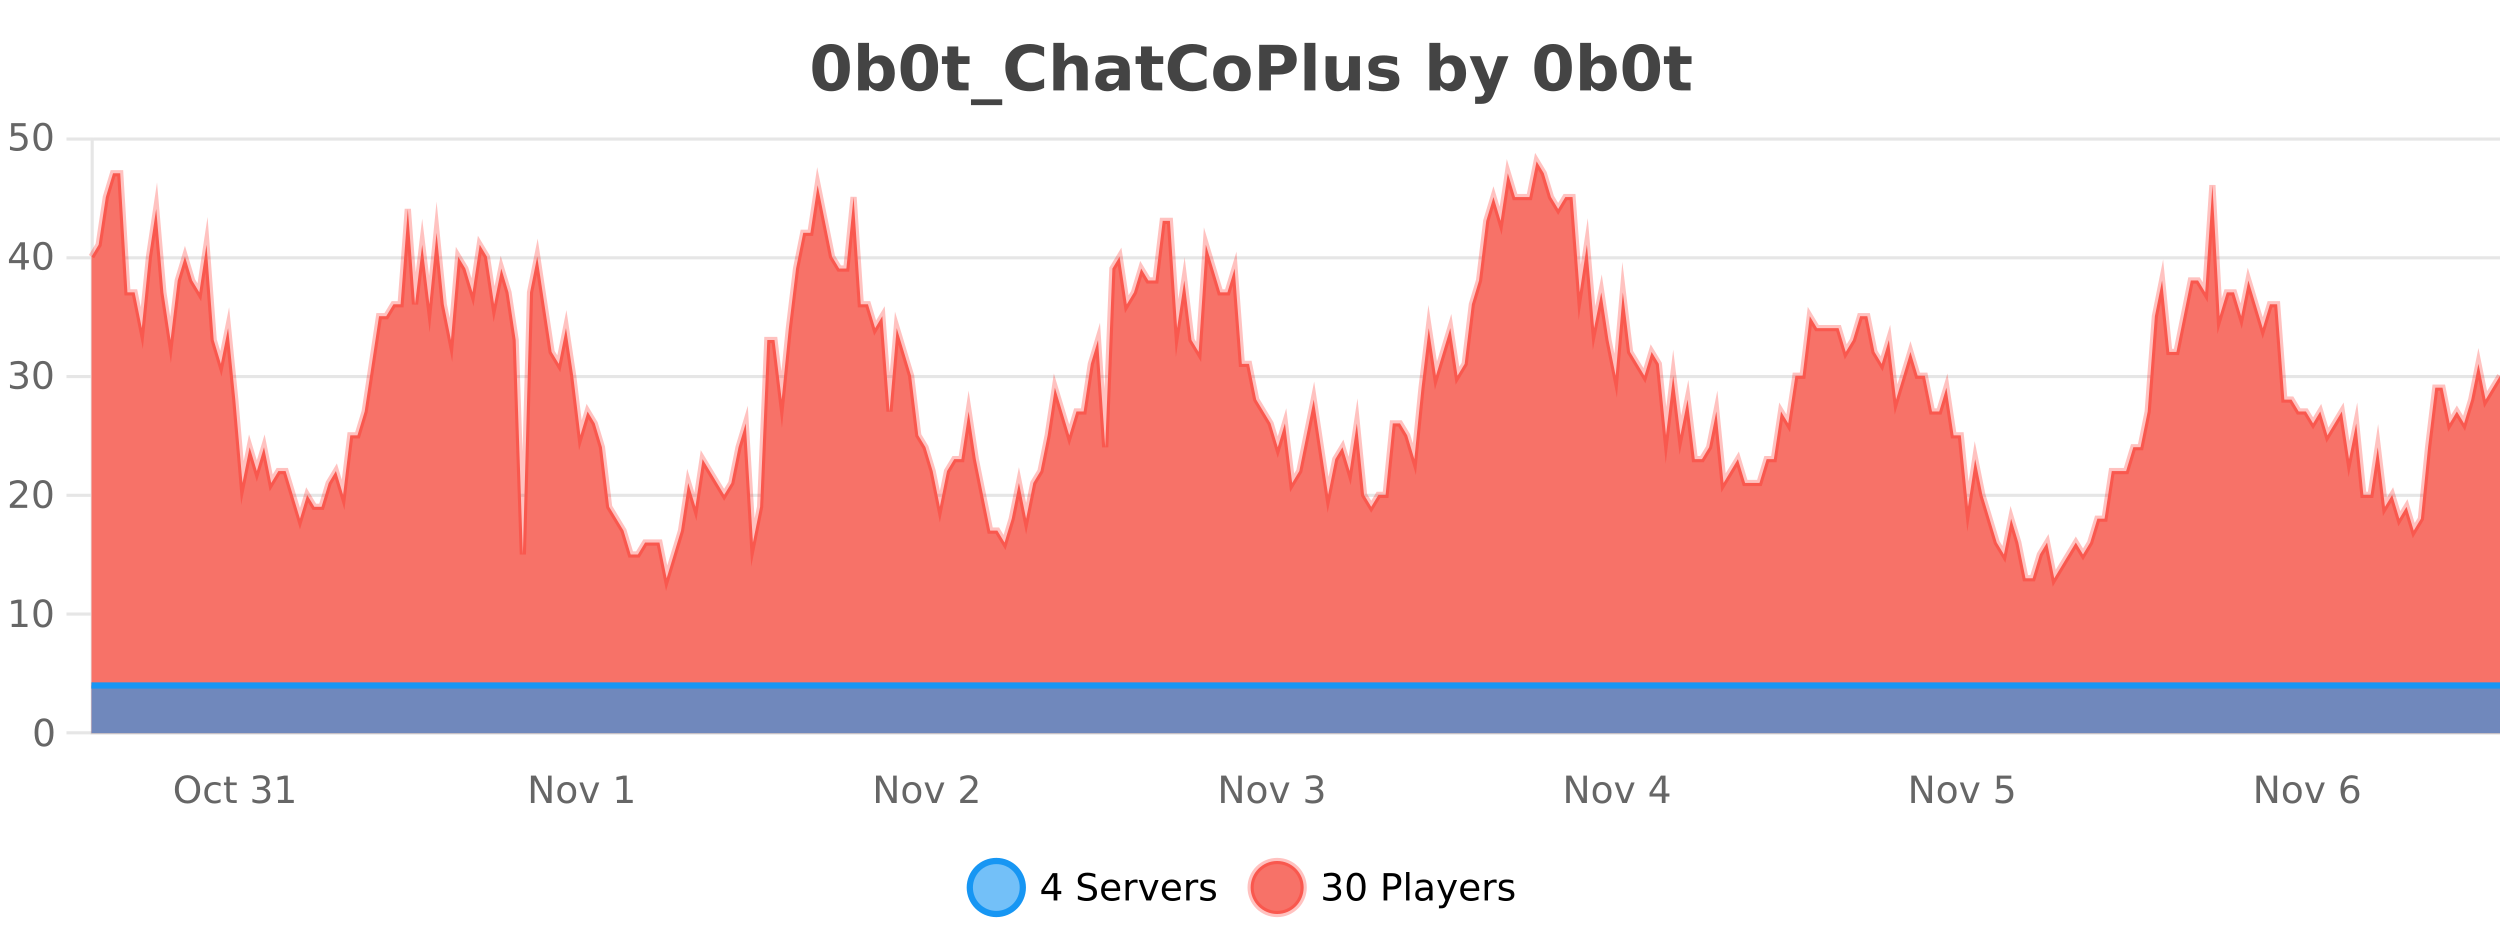 <?xml version="1.0" encoding="UTF-8"?>
<svg xmlns="http://www.w3.org/2000/svg" xmlns:xlink="http://www.w3.org/1999/xlink" width="800pt" height="300pt" viewBox="0 0 800 300" version="1.1">
<defs>
<clipPath id="clip1">
  <path d="M 282 263 L 356 263 L 356 300 L 282 300 Z M 282 263 "/>
</clipPath>
<clipPath id="clip2">
  <path d="M 371 263 L 446 263 L 446 300 L 371 300 Z M 371 263 "/>
</clipPath>
<clipPath id="clip3">
  <path d="M 29.27 51 L 800 51 L 800 234.602 L 29.27 234.602 Z M 29.27 51 "/>
</clipPath>
<clipPath id="clip4">
  <path d="M 28.27 43 L 800 43 L 800 214 L 28.27 214 Z M 28.27 43 "/>
</clipPath>
<clipPath id="clip5">
  <path d="M 29.27 219 L 800 219 L 800 234.602 L 29.27 234.602 Z M 29.27 219 "/>
</clipPath>
<clipPath id="clip6">
  <path d="M 28.27 218 L 800 218 L 800 221 L 28.27 221 Z M 28.27 218 "/>
</clipPath>
</defs>
<g id="surface2270571">
<rect x="0" y="0" width="800" height="300" style="fill:rgb(100%,100%,100%);fill-opacity:1;stroke:none;"/>
<path style="fill:none;stroke-width:1;stroke-linecap:butt;stroke-linejoin:miter;stroke:rgb(0%,0%,0%);stroke-opacity:0.098;stroke-miterlimit:10;" d="M 30 234.5 L 800 234.5 "/>
<path style="fill:none;stroke-width:1;stroke-linecap:butt;stroke-linejoin:miter;stroke:rgb(0%,0%,0%);stroke-opacity:0.098;stroke-miterlimit:10;" d="M 21.27 234.5 L 29 234.5 "/>
<path style="fill:none;stroke-width:1;stroke-linecap:butt;stroke-linejoin:miter;stroke:rgb(0%,0%,0%);stroke-opacity:0.098;stroke-miterlimit:10;" d="M 30 196.5 L 800 196.5 "/>
<path style="fill:none;stroke-width:1;stroke-linecap:butt;stroke-linejoin:miter;stroke:rgb(0%,0%,0%);stroke-opacity:0.098;stroke-miterlimit:10;" d="M 21.27 196.5 L 29 196.5 "/>
<path style="fill:none;stroke-width:1;stroke-linecap:butt;stroke-linejoin:miter;stroke:rgb(0%,0%,0%);stroke-opacity:0.098;stroke-miterlimit:10;" d="M 30 158.5 L 800 158.5 "/>
<path style="fill:none;stroke-width:1;stroke-linecap:butt;stroke-linejoin:miter;stroke:rgb(0%,0%,0%);stroke-opacity:0.098;stroke-miterlimit:10;" d="M 21.27 158.5 L 29 158.5 "/>
<path style="fill:none;stroke-width:1;stroke-linecap:butt;stroke-linejoin:miter;stroke:rgb(0%,0%,0%);stroke-opacity:0.098;stroke-miterlimit:10;" d="M 30 120.5 L 800 120.5 "/>
<path style="fill:none;stroke-width:1;stroke-linecap:butt;stroke-linejoin:miter;stroke:rgb(0%,0%,0%);stroke-opacity:0.098;stroke-miterlimit:10;" d="M 21.27 120.5 L 29 120.5 "/>
<path style="fill:none;stroke-width:1;stroke-linecap:butt;stroke-linejoin:miter;stroke:rgb(0%,0%,0%);stroke-opacity:0.098;stroke-miterlimit:10;" d="M 30 82.5 L 800 82.5 "/>
<path style="fill:none;stroke-width:1;stroke-linecap:butt;stroke-linejoin:miter;stroke:rgb(0%,0%,0%);stroke-opacity:0.098;stroke-miterlimit:10;" d="M 21.27 82.5 L 29 82.5 "/>
<path style="fill:none;stroke-width:1;stroke-linecap:butt;stroke-linejoin:miter;stroke:rgb(0%,0%,0%);stroke-opacity:0.098;stroke-miterlimit:10;" d="M 30 44.5 L 800 44.5 "/>
<path style="fill:none;stroke-width:1;stroke-linecap:butt;stroke-linejoin:miter;stroke:rgb(0%,0%,0%);stroke-opacity:0.098;stroke-miterlimit:10;" d="M 21.27 44.5 L 29 44.5 "/>
<path style=" stroke:none;fill-rule:nonzero;fill:rgb(9.02%,58.824%,95.294%);fill-opacity:0.6;" d="M 327.305 284 C 327.305 288.688 323.508 292.484 318.82 292.484 C 314.133 292.484 310.336 288.688 310.336 284 C 310.336 279.312 314.133 275.516 318.82 275.516 C 323.508 275.516 327.305 279.312 327.305 284 Z M 327.305 284 "/>
<g clip-path="url(#clip1)" clip-rule="nonzero">
<path style="fill:none;stroke-width:2;stroke-linecap:butt;stroke-linejoin:miter;stroke:rgb(9.02%,58.824%,95.294%);stroke-opacity:1;stroke-miterlimit:10;" d="M 327.305 284 C 327.305 288.688 323.508 292.484 318.82 292.484 C 314.133 292.484 310.336 288.688 310.336 284 C 310.336 279.312 314.133 275.516 318.82 275.516 C 323.508 275.516 327.305 279.312 327.305 284 Z M 327.305 284 "/>
</g>
<path style=" stroke:none;fill-rule:nonzero;fill:rgb(0%,0%,0%);fill-opacity:1;" d="M 337.164 280.438 L 334.18 285.109 L 337.164 285.109 Z M 336.852 279.406 L 338.352 279.406 L 338.352 285.109 L 339.602 285.109 L 339.602 286.094 L 338.352 286.094 L 338.352 288.156 L 337.164 288.156 L 337.164 286.094 L 333.227 286.094 L 333.227 284.953 Z M 350.508 279.688 L 350.508 280.844 C 350.059 280.637 349.633 280.48 349.227 280.375 C 348.828 280.262 348.449 280.203 348.086 280.203 C 347.438 280.203 346.938 280.328 346.586 280.578 C 346.242 280.828 346.07 281.188 346.07 281.656 C 346.07 282.043 346.184 282.336 346.414 282.531 C 346.641 282.73 347.086 282.887 347.742 283 L 348.445 283.156 C 349.328 283.324 349.98 283.621 350.398 284.047 C 350.824 284.465 351.039 285.027 351.039 285.734 C 351.039 286.59 350.75 287.234 350.18 287.672 C 349.617 288.109 348.781 288.328 347.68 288.328 C 347.273 288.328 346.836 288.281 346.367 288.188 C 345.898 288.094 345.414 287.953 344.914 287.766 L 344.914 286.547 C 345.391 286.82 345.859 287.023 346.32 287.156 C 346.789 287.293 347.242 287.359 347.68 287.359 C 348.355 287.359 348.875 287.23 349.242 286.969 C 349.617 286.699 349.805 286.32 349.805 285.828 C 349.805 285.402 349.668 285.07 349.398 284.828 C 349.137 284.578 348.703 284.398 348.102 284.281 L 347.383 284.141 C 346.496 283.965 345.855 283.688 345.461 283.312 C 345.074 282.938 344.883 282.418 344.883 281.75 C 344.883 280.969 345.152 280.359 345.695 279.922 C 346.234 279.477 346.984 279.25 347.945 279.25 C 348.359 279.25 348.777 279.289 349.195 279.359 C 349.621 279.434 350.059 279.543 350.508 279.688 Z M 358.453 284.609 L 358.453 285.125 L 353.484 285.125 C 353.535 285.875 353.758 286.445 354.156 286.828 C 354.562 287.215 355.117 287.406 355.828 287.406 C 356.242 287.406 356.645 287.359 357.031 287.266 C 357.426 287.164 357.816 287.008 358.203 286.797 L 358.203 287.828 C 357.805 287.984 357.406 288.105 357 288.188 C 356.594 288.281 356.18 288.328 355.766 288.328 C 354.723 288.328 353.895 288.027 353.281 287.422 C 352.664 286.809 352.359 285.98 352.359 284.938 C 352.359 283.867 352.648 283.016 353.234 282.391 C 353.816 281.758 354.598 281.438 355.578 281.438 C 356.461 281.438 357.16 281.727 357.672 282.297 C 358.191 282.859 358.453 283.633 358.453 284.609 Z M 357.375 284.281 C 357.363 283.699 357.195 283.23 356.875 282.875 C 356.551 282.523 356.125 282.344 355.594 282.344 C 354.988 282.344 354.504 282.516 354.141 282.859 C 353.785 283.203 353.582 283.684 353.531 284.297 Z M 364.023 282.594 C 363.898 282.531 363.762 282.484 363.617 282.453 C 363.48 282.414 363.324 282.391 363.148 282.391 C 362.543 282.391 362.074 282.59 361.742 282.984 C 361.418 283.383 361.258 283.953 361.258 284.703 L 361.258 288.156 L 360.18 288.156 L 360.18 281.594 L 361.258 281.594 L 361.258 282.609 C 361.484 282.215 361.781 281.922 362.148 281.734 C 362.512 281.539 362.953 281.438 363.477 281.438 C 363.547 281.438 363.625 281.445 363.711 281.453 C 363.805 281.465 363.902 281.48 364.008 281.5 Z M 364.375 281.594 L 365.516 281.594 L 367.562 287.094 L 369.625 281.594 L 370.766 281.594 L 368.297 288.156 L 366.828 288.156 Z M 377.867 284.609 L 377.867 285.125 L 372.898 285.125 C 372.949 285.875 373.172 286.445 373.57 286.828 C 373.977 287.215 374.531 287.406 375.242 287.406 C 375.656 287.406 376.059 287.359 376.445 287.266 C 376.84 287.164 377.23 287.008 377.617 286.797 L 377.617 287.828 C 377.219 287.984 376.82 288.105 376.414 288.188 C 376.008 288.281 375.594 288.328 375.18 288.328 C 374.137 288.328 373.309 288.027 372.695 287.422 C 372.078 286.809 371.773 285.98 371.773 284.938 C 371.773 283.867 372.062 283.016 372.648 282.391 C 373.23 281.758 374.012 281.438 374.992 281.438 C 375.875 281.438 376.574 281.727 377.086 282.297 C 377.605 282.859 377.867 283.633 377.867 284.609 Z M 376.789 284.281 C 376.777 283.699 376.609 283.23 376.289 282.875 C 375.965 282.523 375.539 282.344 375.008 282.344 C 374.402 282.344 373.918 282.516 373.555 282.859 C 373.199 283.203 372.996 283.684 372.945 284.297 Z M 383.438 282.594 C 383.312 282.531 383.176 282.484 383.031 282.453 C 382.895 282.414 382.738 282.391 382.562 282.391 C 381.957 282.391 381.488 282.59 381.156 282.984 C 380.832 283.383 380.672 283.953 380.672 284.703 L 380.672 288.156 L 379.594 288.156 L 379.594 281.594 L 380.672 281.594 L 380.672 282.609 C 380.898 282.215 381.195 281.922 381.562 281.734 C 381.926 281.539 382.367 281.438 382.891 281.438 C 382.961 281.438 383.039 281.445 383.125 281.453 C 383.219 281.465 383.316 281.48 383.422 281.5 Z M 388.75 281.781 L 388.75 282.812 C 388.445 282.656 388.129 282.543 387.797 282.469 C 387.473 282.387 387.133 282.344 386.781 282.344 C 386.25 282.344 385.848 282.43 385.578 282.594 C 385.305 282.75 385.172 282.996 385.172 283.328 C 385.172 283.578 385.266 283.777 385.453 283.922 C 385.648 284.059 386.039 284.188 386.625 284.312 L 386.984 284.406 C 387.754 284.562 388.301 284.793 388.625 285.094 C 388.945 285.398 389.109 285.812 389.109 286.344 C 389.109 286.961 388.863 287.445 388.375 287.797 C 387.895 288.152 387.234 288.328 386.391 288.328 C 386.035 288.328 385.664 288.289 385.281 288.219 C 384.906 288.156 384.508 288.059 384.094 287.922 L 384.094 286.797 C 384.488 287.008 384.879 287.164 385.266 287.266 C 385.648 287.371 386.035 287.422 386.422 287.422 C 386.922 287.422 387.305 287.34 387.578 287.172 C 387.859 286.996 388 286.746 388 286.422 C 388 286.133 387.898 285.906 387.703 285.75 C 387.504 285.594 387.07 285.445 386.406 285.297 L 386.031 285.219 C 385.363 285.074 384.879 284.855 384.578 284.562 C 384.285 284.273 384.141 283.875 384.141 283.375 C 384.141 282.75 384.359 282.273 384.797 281.938 C 385.234 281.605 385.852 281.438 386.656 281.438 C 387.051 281.438 387.426 281.469 387.781 281.531 C 388.133 281.586 388.457 281.668 388.75 281.781 Z M 328.82 277.016 "/>
<path style=" stroke:none;fill-rule:nonzero;fill:rgb(96.863%,44.706%,40.784%);fill-opacity:1;" d="M 417.172 284 C 417.172 288.688 413.375 292.484 408.688 292.484 C 404 292.484 400.203 288.688 400.203 284 C 400.203 279.312 404 275.516 408.688 275.516 C 413.375 275.516 417.172 279.312 417.172 284 Z M 417.172 284 "/>
<g clip-path="url(#clip2)" clip-rule="nonzero">
<path style="fill:none;stroke-width:2;stroke-linecap:butt;stroke-linejoin:miter;stroke:rgb(100%,4.706%,0%);stroke-opacity:0.247;stroke-miterlimit:10;" d="M 417.172 284 C 417.172 288.688 413.375 292.484 408.688 292.484 C 404 292.484 400.203 288.688 400.203 284 C 400.203 279.312 404 275.516 408.688 275.516 C 413.375 275.516 417.172 279.312 417.172 284 Z M 417.172 284 "/>
</g>
<path style=" stroke:none;fill-rule:nonzero;fill:rgb(0%,0%,0%);fill-opacity:1;" d="M 427.375 283.438 C 427.938 283.562 428.375 283.82 428.688 284.203 C 429.008 284.578 429.172 285.047 429.172 285.609 C 429.172 286.477 428.875 287.148 428.281 287.625 C 427.688 288.094 426.844 288.328 425.75 288.328 C 425.383 288.328 425.004 288.289 424.609 288.219 C 424.223 288.148 423.828 288.039 423.422 287.891 L 423.422 286.75 C 423.742 286.938 424.098 287.086 424.484 287.188 C 424.879 287.281 425.289 287.328 425.719 287.328 C 426.457 287.328 427.02 287.184 427.406 286.891 C 427.801 286.602 428 286.172 428 285.609 C 428 285.102 427.816 284.699 427.453 284.406 C 427.086 284.117 426.586 283.969 425.953 283.969 L 424.922 283.969 L 424.922 283 L 426 283 C 426.57 283 427.016 282.887 427.328 282.656 C 427.641 282.418 427.797 282.078 427.797 281.641 C 427.797 281.195 427.633 280.852 427.312 280.609 C 427 280.371 426.547 280.25 425.953 280.25 C 425.617 280.25 425.266 280.289 424.891 280.359 C 424.523 280.422 424.117 280.527 423.672 280.672 L 423.672 279.625 C 424.129 279.5 424.551 279.406 424.938 279.344 C 425.332 279.281 425.703 279.25 426.047 279.25 C 426.953 279.25 427.664 279.453 428.188 279.859 C 428.707 280.266 428.969 280.82 428.969 281.516 C 428.969 282.008 428.828 282.418 428.547 282.75 C 428.273 283.086 427.883 283.312 427.375 283.438 Z M 433.949 280.188 C 433.344 280.188 432.887 280.492 432.574 281.094 C 432.27 281.688 432.121 282.59 432.121 283.797 C 432.121 284.996 432.27 285.898 432.574 286.5 C 432.887 287.094 433.344 287.391 433.949 287.391 C 434.562 287.391 435.02 287.094 435.324 286.5 C 435.637 285.898 435.793 284.996 435.793 283.797 C 435.793 282.59 435.637 281.688 435.324 281.094 C 435.02 280.492 434.562 280.188 433.949 280.188 Z M 433.949 279.25 C 434.926 279.25 435.676 279.641 436.199 280.422 C 436.719 281.195 436.98 282.32 436.98 283.797 C 436.98 285.266 436.719 286.391 436.199 287.172 C 435.676 287.945 434.926 288.328 433.949 288.328 C 432.969 288.328 432.219 287.945 431.699 287.172 C 431.188 286.391 430.934 285.266 430.934 283.797 C 430.934 282.32 431.188 281.195 431.699 280.422 C 432.219 279.641 432.969 279.25 433.949 279.25 Z M 443.945 280.375 L 443.945 283.672 L 445.43 283.672 C 445.98 283.672 446.406 283.531 446.711 283.25 C 447.012 282.961 447.164 282.547 447.164 282.016 C 447.164 281.496 447.012 281.094 446.711 280.812 C 446.406 280.523 445.98 280.375 445.43 280.375 Z M 442.758 279.406 L 445.43 279.406 C 446.418 279.406 447.164 279.633 447.664 280.078 C 448.164 280.516 448.414 281.164 448.414 282.016 C 448.414 282.883 448.164 283.539 447.664 283.984 C 447.164 284.422 446.418 284.641 445.43 284.641 L 443.945 284.641 L 443.945 288.156 L 442.758 288.156 Z M 449.945 279.031 L 451.023 279.031 L 451.023 288.156 L 449.945 288.156 Z M 456.266 284.859 C 455.398 284.859 454.797 284.961 454.453 285.156 C 454.117 285.355 453.953 285.695 453.953 286.172 C 453.953 286.559 454.078 286.867 454.328 287.094 C 454.586 287.312 454.93 287.422 455.359 287.422 C 455.961 287.422 456.441 287.215 456.797 286.797 C 457.16 286.371 457.344 285.805 457.344 285.094 L 457.344 284.859 Z M 458.422 284.406 L 458.422 288.156 L 457.344 288.156 L 457.344 287.156 C 457.094 287.555 456.785 287.852 456.422 288.047 C 456.055 288.234 455.609 288.328 455.078 288.328 C 454.398 288.328 453.863 288.141 453.469 287.766 C 453.07 287.383 452.875 286.875 452.875 286.25 C 452.875 285.512 453.117 284.953 453.609 284.578 C 454.109 284.203 454.848 284.016 455.828 284.016 L 457.344 284.016 L 457.344 283.906 C 457.344 283.406 457.176 283.023 456.844 282.75 C 456.52 282.48 456.066 282.344 455.484 282.344 C 455.109 282.344 454.738 282.391 454.375 282.484 C 454.02 282.578 453.68 282.715 453.359 282.891 L 453.359 281.891 C 453.754 281.734 454.133 281.621 454.5 281.547 C 454.875 281.477 455.238 281.438 455.594 281.438 C 456.539 281.438 457.25 281.684 457.719 282.172 C 458.188 282.664 458.422 283.406 458.422 284.406 Z M 463.367 288.766 C 463.062 289.547 462.766 290.055 462.477 290.297 C 462.184 290.535 461.797 290.656 461.32 290.656 L 460.461 290.656 L 460.461 289.75 L 461.086 289.75 C 461.387 289.75 461.617 289.676 461.773 289.531 C 461.938 289.395 462.121 289.066 462.32 288.547 L 462.523 288.047 L 459.867 281.594 L 461.008 281.594 L 463.055 286.719 L 465.117 281.594 L 466.258 281.594 Z M 473.359 284.609 L 473.359 285.125 L 468.391 285.125 C 468.441 285.875 468.664 286.445 469.062 286.828 C 469.469 287.215 470.023 287.406 470.734 287.406 C 471.148 287.406 471.551 287.359 471.938 287.266 C 472.332 287.164 472.723 287.008 473.109 286.797 L 473.109 287.828 C 472.711 287.984 472.312 288.105 471.906 288.188 C 471.5 288.281 471.086 288.328 470.672 288.328 C 469.629 288.328 468.801 288.027 468.188 287.422 C 467.57 286.809 467.266 285.98 467.266 284.938 C 467.266 283.867 467.555 283.016 468.141 282.391 C 468.723 281.758 469.504 281.438 470.484 281.438 C 471.367 281.438 472.066 281.727 472.578 282.297 C 473.098 282.859 473.359 283.633 473.359 284.609 Z M 472.281 284.281 C 472.27 283.699 472.102 283.23 471.781 282.875 C 471.457 282.523 471.031 282.344 470.5 282.344 C 469.895 282.344 469.41 282.516 469.047 282.859 C 468.691 283.203 468.488 283.684 468.438 284.297 Z M 478.93 282.594 C 478.805 282.531 478.668 282.484 478.523 282.453 C 478.387 282.414 478.23 282.391 478.055 282.391 C 477.449 282.391 476.98 282.59 476.648 282.984 C 476.324 283.383 476.164 283.953 476.164 284.703 L 476.164 288.156 L 475.086 288.156 L 475.086 281.594 L 476.164 281.594 L 476.164 282.609 C 476.391 282.215 476.688 281.922 477.055 281.734 C 477.418 281.539 477.859 281.438 478.383 281.438 C 478.453 281.438 478.531 281.445 478.617 281.453 C 478.711 281.465 478.809 281.48 478.914 281.5 Z M 484.242 281.781 L 484.242 282.812 C 483.938 282.656 483.621 282.543 483.289 282.469 C 482.965 282.387 482.625 282.344 482.273 282.344 C 481.742 282.344 481.34 282.43 481.07 282.594 C 480.797 282.75 480.664 282.996 480.664 283.328 C 480.664 283.578 480.758 283.777 480.945 283.922 C 481.141 284.059 481.531 284.188 482.117 284.312 L 482.477 284.406 C 483.246 284.562 483.793 284.793 484.117 285.094 C 484.438 285.398 484.602 285.812 484.602 286.344 C 484.602 286.961 484.355 287.445 483.867 287.797 C 483.387 288.152 482.727 288.328 481.883 288.328 C 481.527 288.328 481.156 288.289 480.773 288.219 C 480.398 288.156 480 288.059 479.586 287.922 L 479.586 286.797 C 479.98 287.008 480.371 287.164 480.758 287.266 C 481.141 287.371 481.527 287.422 481.914 287.422 C 482.414 287.422 482.797 287.34 483.07 287.172 C 483.352 286.996 483.492 286.746 483.492 286.422 C 483.492 286.133 483.391 285.906 483.195 285.75 C 482.996 285.594 482.562 285.445 481.898 285.297 L 481.523 285.219 C 480.855 285.074 480.371 284.855 480.07 284.562 C 479.777 284.273 479.633 283.875 479.633 283.375 C 479.633 282.75 479.852 282.273 480.289 281.938 C 480.727 281.605 481.344 281.438 482.148 281.438 C 482.543 281.438 482.918 281.469 483.273 281.531 C 483.625 281.586 483.949 281.668 484.242 281.781 Z M 418.688 277.016 "/>
<path style=" stroke:none;fill-rule:nonzero;fill:rgb(26.667%,26.667%,26.667%);fill-opacity:1;" d="M 268.203 21.609 C 268.203 19.789 268.031 18.508 267.688 17.766 C 267.344 17.016 266.77 16.641 265.969 16.641 C 265.156 16.641 264.578 17.016 264.234 17.766 C 263.891 18.508 263.719 19.789 263.719 21.609 C 263.719 23.453 263.891 24.758 264.234 25.516 C 264.578 26.266 265.156 26.641 265.969 26.641 C 266.77 26.641 267.344 26.266 267.688 25.516 C 268.031 24.758 268.203 23.453 268.203 21.609 Z M 271.953 21.641 C 271.953 24.059 271.43 25.922 270.391 27.234 C 269.348 28.547 267.875 29.203 265.969 29.203 C 264.039 29.203 262.555 28.547 261.516 27.234 C 260.473 25.922 259.953 24.059 259.953 21.641 C 259.953 19.227 260.473 17.359 261.516 16.047 C 262.555 14.734 264.039 14.078 265.969 14.078 C 267.875 14.078 269.348 14.734 270.391 16.047 C 271.43 17.359 271.953 19.227 271.953 21.641 Z M 280.414 26.672 C 281.164 26.672 281.734 26.402 282.133 25.859 C 282.527 25.309 282.727 24.512 282.727 23.469 C 282.727 22.43 282.527 21.637 282.133 21.094 C 281.734 20.543 281.164 20.266 280.414 20.266 C 279.664 20.266 279.086 20.543 278.68 21.094 C 278.281 21.637 278.086 22.43 278.086 23.469 C 278.086 24.5 278.281 25.293 278.68 25.844 C 279.086 26.398 279.664 26.672 280.414 26.672 Z M 278.086 19.578 C 278.574 18.945 279.109 18.477 279.695 18.172 C 280.277 17.871 280.949 17.719 281.711 17.719 C 283.062 17.719 284.172 18.258 285.039 19.328 C 285.902 20.402 286.336 21.781 286.336 23.469 C 286.336 25.148 285.902 26.523 285.039 27.594 C 284.172 28.668 283.062 29.203 281.711 29.203 C 280.949 29.203 280.277 29.051 279.695 28.75 C 279.109 28.449 278.574 27.98 278.086 27.344 L 278.086 28.922 L 274.602 28.922 L 274.602 13.719 L 278.086 13.719 Z M 296.438 21.609 C 296.438 19.789 296.266 18.508 295.922 17.766 C 295.578 17.016 295.004 16.641 294.203 16.641 C 293.391 16.641 292.812 17.016 292.469 17.766 C 292.125 18.508 291.953 19.789 291.953 21.609 C 291.953 23.453 292.125 24.758 292.469 25.516 C 292.812 26.266 293.391 26.641 294.203 26.641 C 295.004 26.641 295.578 26.266 295.922 25.516 C 296.266 24.758 296.438 23.453 296.438 21.609 Z M 300.188 21.641 C 300.188 24.059 299.664 25.922 298.625 27.234 C 297.582 28.547 296.109 29.203 294.203 29.203 C 292.273 29.203 290.789 28.547 289.75 27.234 C 288.707 25.922 288.188 24.059 288.188 21.641 C 288.188 19.227 288.707 17.359 289.75 16.047 C 290.789 14.734 292.273 14.078 294.203 14.078 C 296.109 14.078 297.582 14.734 298.625 16.047 C 299.664 17.359 300.188 19.227 300.188 21.641 Z M 306.648 14.875 L 306.648 17.984 L 310.258 17.984 L 310.258 20.484 L 306.648 20.484 L 306.648 25.125 C 306.648 25.637 306.746 25.98 306.945 26.156 C 307.152 26.336 307.555 26.422 308.148 26.422 L 309.945 26.422 L 309.945 28.922 L 306.945 28.922 C 305.57 28.922 304.59 28.637 304.008 28.062 C 303.434 27.48 303.148 26.5 303.148 25.125 L 303.148 20.484 L 301.414 20.484 L 301.414 17.984 L 303.148 17.984 L 303.148 14.875 Z M 320.711 31.781 L 320.711 33.641 L 310.711 33.641 L 310.711 31.781 Z M 334.117 28.125 C 333.418 28.48 332.695 28.746 331.945 28.922 C 331.203 29.109 330.422 29.203 329.602 29.203 C 327.172 29.203 325.25 28.527 323.836 27.172 C 322.418 25.809 321.711 23.965 321.711 21.641 C 321.711 19.32 322.418 17.48 323.836 16.125 C 325.25 14.762 327.172 14.078 329.602 14.078 C 330.422 14.078 331.203 14.172 331.945 14.359 C 332.695 14.539 333.418 14.805 334.117 15.156 L 334.117 18.172 C 333.418 17.703 332.73 17.359 332.055 17.141 C 331.375 16.914 330.664 16.797 329.914 16.797 C 328.57 16.797 327.512 17.23 326.742 18.094 C 325.98 18.949 325.602 20.133 325.602 21.641 C 325.602 23.152 325.98 24.34 326.742 25.203 C 327.512 26.059 328.57 26.484 329.914 26.484 C 330.664 26.484 331.375 26.375 332.055 26.156 C 332.73 25.93 333.418 25.578 334.117 25.109 Z M 348.059 22.266 L 348.059 28.922 L 344.543 28.922 L 344.543 23.844 C 344.543 22.887 344.52 22.23 344.48 21.875 C 344.438 21.512 344.363 21.246 344.262 21.078 C 344.125 20.852 343.938 20.672 343.699 20.547 C 343.469 20.422 343.203 20.359 342.902 20.359 C 342.172 20.359 341.598 20.641 341.184 21.203 C 340.766 21.766 340.559 22.547 340.559 23.547 L 340.559 28.922 L 337.074 28.922 L 337.074 13.719 L 340.559 13.719 L 340.559 19.578 C 341.09 18.945 341.652 18.477 342.246 18.172 C 342.84 17.871 343.488 17.719 344.199 17.719 C 345.469 17.719 346.426 18.109 347.074 18.891 C 347.73 19.664 348.059 20.789 348.059 22.266 Z M 356.203 24 C 355.473 24 354.926 24.125 354.562 24.375 C 354.195 24.617 354.016 24.98 354.016 25.469 C 354.016 25.906 354.16 26.25 354.453 26.5 C 354.754 26.75 355.164 26.875 355.688 26.875 C 356.344 26.875 356.895 26.641 357.344 26.172 C 357.801 25.703 358.031 25.117 358.031 24.406 L 358.031 24 Z M 361.547 22.688 L 361.547 28.922 L 358.031 28.922 L 358.031 27.297 C 357.562 27.965 357.031 28.449 356.438 28.75 C 355.852 29.051 355.141 29.203 354.297 29.203 C 353.172 29.203 352.254 28.875 351.547 28.219 C 350.836 27.555 350.484 26.695 350.484 25.641 C 350.484 24.359 350.922 23.422 351.797 22.828 C 352.68 22.227 354.07 21.922 355.969 21.922 L 358.031 21.922 L 358.031 21.641 C 358.031 21.09 357.812 20.688 357.375 20.438 C 356.938 20.18 356.254 20.047 355.328 20.047 C 354.578 20.047 353.879 20.125 353.234 20.281 C 352.586 20.43 351.988 20.648 351.438 20.938 L 351.438 18.281 C 352.188 18.094 352.938 17.953 353.688 17.859 C 354.445 17.766 355.207 17.719 355.969 17.719 C 357.938 17.719 359.359 18.109 360.234 18.891 C 361.109 19.664 361.547 20.93 361.547 22.688 Z M 368.621 14.875 L 368.621 17.984 L 372.23 17.984 L 372.23 20.484 L 368.621 20.484 L 368.621 25.125 C 368.621 25.637 368.719 25.98 368.918 26.156 C 369.125 26.336 369.527 26.422 370.121 26.422 L 371.918 26.422 L 371.918 28.922 L 368.918 28.922 C 367.543 28.922 366.562 28.637 365.98 28.062 C 365.406 27.48 365.121 26.5 365.121 25.125 L 365.121 20.484 L 363.387 20.484 L 363.387 17.984 L 365.121 17.984 L 365.121 14.875 Z M 386.086 28.125 C 385.387 28.48 384.664 28.746 383.914 28.922 C 383.172 29.109 382.391 29.203 381.57 29.203 C 379.141 29.203 377.219 28.527 375.805 27.172 C 374.387 25.809 373.68 23.965 373.68 21.641 C 373.68 19.32 374.387 17.48 375.805 16.125 C 377.219 14.762 379.141 14.078 381.57 14.078 C 382.391 14.078 383.172 14.172 383.914 14.359 C 384.664 14.539 385.387 14.805 386.086 15.156 L 386.086 18.172 C 385.387 17.703 384.699 17.359 384.023 17.141 C 383.344 16.914 382.633 16.797 381.883 16.797 C 380.539 16.797 379.48 17.23 378.711 18.094 C 377.949 18.949 377.57 20.133 377.57 21.641 C 377.57 23.152 377.949 24.34 378.711 25.203 C 379.48 26.059 380.539 26.484 381.883 26.484 C 382.633 26.484 383.344 26.375 384.023 26.156 C 384.699 25.93 385.387 25.578 386.086 25.109 Z M 394.25 20.219 C 393.469 20.219 392.875 20.5 392.469 21.062 C 392.062 21.617 391.859 22.418 391.859 23.469 C 391.859 24.512 392.062 25.312 392.469 25.875 C 392.875 26.43 393.469 26.703 394.25 26.703 C 395.008 26.703 395.586 26.43 395.984 25.875 C 396.391 25.312 396.594 24.512 396.594 23.469 C 396.594 22.418 396.391 21.617 395.984 21.062 C 395.586 20.5 395.008 20.219 394.25 20.219 Z M 394.25 17.719 C 396.125 17.719 397.586 18.23 398.641 19.25 C 399.703 20.262 400.234 21.668 400.234 23.469 C 400.234 25.262 399.703 26.668 398.641 27.688 C 397.586 28.699 396.125 29.203 394.25 29.203 C 392.352 29.203 390.875 28.699 389.812 27.688 C 388.75 26.668 388.219 25.262 388.219 23.469 C 388.219 21.668 388.75 20.262 389.812 19.25 C 390.875 18.23 392.352 17.719 394.25 17.719 Z M 402.945 14.344 L 409.18 14.344 C 411.031 14.344 412.453 14.758 413.445 15.578 C 414.445 16.402 414.945 17.574 414.945 19.094 C 414.945 20.625 414.445 21.805 413.445 22.625 C 412.453 23.449 411.031 23.859 409.18 23.859 L 406.695 23.859 L 406.695 28.922 L 402.945 28.922 Z M 406.695 17.062 L 406.695 21.141 L 408.773 21.141 C 409.5 21.141 410.062 20.965 410.461 20.609 C 410.867 20.258 411.07 19.75 411.07 19.094 C 411.07 18.449 410.867 17.949 410.461 17.594 C 410.062 17.242 409.5 17.062 408.773 17.062 Z M 417.445 13.719 L 420.93 13.719 L 420.93 28.922 L 417.445 28.922 Z M 424.176 24.656 L 424.176 17.984 L 427.691 17.984 L 427.691 19.078 C 427.691 19.672 427.684 20.418 427.676 21.312 C 427.676 22.211 427.676 22.805 427.676 23.094 C 427.676 23.98 427.695 24.617 427.738 25 C 427.789 25.387 427.867 25.668 427.973 25.844 C 428.117 26.074 428.305 26.25 428.535 26.375 C 428.762 26.5 429.027 26.562 429.332 26.562 C 430.059 26.562 430.633 26.281 431.051 25.719 C 431.465 25.156 431.676 24.383 431.676 23.391 L 431.676 17.984 L 435.176 17.984 L 435.176 28.922 L 431.676 28.922 L 431.676 27.344 C 431.145 27.98 430.582 28.449 429.988 28.75 C 429.402 29.051 428.758 29.203 428.051 29.203 C 426.789 29.203 425.824 28.82 425.16 28.047 C 424.504 27.266 424.176 26.137 424.176 24.656 Z M 447.07 18.328 L 447.07 20.984 C 446.328 20.672 445.609 20.438 444.914 20.281 C 444.215 20.125 443.555 20.047 442.93 20.047 C 442.273 20.047 441.781 20.133 441.461 20.297 C 441.137 20.465 440.977 20.719 440.977 21.062 C 440.977 21.344 441.094 21.559 441.336 21.703 C 441.586 21.852 442.023 21.961 442.648 22.031 L 443.273 22.125 C 445.062 22.355 446.266 22.73 446.883 23.25 C 447.496 23.773 447.805 24.59 447.805 25.703 C 447.805 26.871 447.371 27.746 446.508 28.328 C 445.652 28.914 444.375 29.203 442.68 29.203 C 441.949 29.203 441.199 29.145 440.43 29.031 C 439.656 28.918 438.867 28.746 438.055 28.516 L 438.055 25.859 C 438.75 26.203 439.465 26.461 440.195 26.625 C 440.922 26.793 441.668 26.875 442.43 26.875 C 443.117 26.875 443.633 26.781 443.977 26.594 C 444.32 26.406 444.492 26.125 444.492 25.75 C 444.492 25.438 444.371 25.211 444.133 25.062 C 443.891 24.906 443.418 24.789 442.711 24.703 L 442.102 24.625 C 440.539 24.43 439.445 24.07 438.82 23.547 C 438.195 23.016 437.883 22.215 437.883 21.141 C 437.883 19.984 438.277 19.125 439.07 18.562 C 439.871 18 441.09 17.719 442.727 17.719 C 443.371 17.719 444.047 17.773 444.758 17.875 C 445.465 17.969 446.234 18.121 447.07 18.328 Z M 463.219 26.672 C 463.969 26.672 464.539 26.402 464.938 25.859 C 465.332 25.309 465.531 24.512 465.531 23.469 C 465.531 22.43 465.332 21.637 464.938 21.094 C 464.539 20.543 463.969 20.266 463.219 20.266 C 462.469 20.266 461.891 20.543 461.484 21.094 C 461.086 21.637 460.891 22.43 460.891 23.469 C 460.891 24.5 461.086 25.293 461.484 25.844 C 461.891 26.398 462.469 26.672 463.219 26.672 Z M 460.891 19.578 C 461.379 18.945 461.914 18.477 462.5 18.172 C 463.082 17.871 463.754 17.719 464.516 17.719 C 465.867 17.719 466.977 18.258 467.844 19.328 C 468.707 20.402 469.141 21.781 469.141 23.469 C 469.141 25.148 468.707 26.523 467.844 27.594 C 466.977 28.668 465.867 29.203 464.516 29.203 C 463.754 29.203 463.082 29.051 462.5 28.75 C 461.914 28.449 461.379 27.98 460.891 27.344 L 460.891 28.922 L 457.406 28.922 L 457.406 13.719 L 460.891 13.719 Z M 470.285 17.984 L 473.77 17.984 L 476.723 25.406 L 479.223 17.984 L 482.707 17.984 L 478.113 29.953 C 477.652 31.172 477.113 32.02 476.488 32.5 C 475.871 32.988 475.066 33.234 474.066 33.234 L 472.035 33.234 L 472.035 30.938 L 473.129 30.938 C 473.723 30.938 474.152 30.844 474.426 30.656 C 474.695 30.469 474.902 30.129 475.051 29.641 L 475.16 29.344 Z M 499.238 21.609 C 499.238 19.789 499.066 18.508 498.723 17.766 C 498.379 17.016 497.805 16.641 497.004 16.641 C 496.191 16.641 495.613 17.016 495.27 17.766 C 494.926 18.508 494.754 19.789 494.754 21.609 C 494.754 23.453 494.926 24.758 495.27 25.516 C 495.613 26.266 496.191 26.641 497.004 26.641 C 497.805 26.641 498.379 26.266 498.723 25.516 C 499.066 24.758 499.238 23.453 499.238 21.609 Z M 502.988 21.641 C 502.988 24.059 502.465 25.922 501.426 27.234 C 500.383 28.547 498.91 29.203 497.004 29.203 C 495.074 29.203 493.59 28.547 492.551 27.234 C 491.508 25.922 490.988 24.059 490.988 21.641 C 490.988 19.227 491.508 17.359 492.551 16.047 C 493.59 14.734 495.074 14.078 497.004 14.078 C 498.91 14.078 500.383 14.734 501.426 16.047 C 502.465 17.359 502.988 19.227 502.988 21.641 Z M 511.453 26.672 C 512.203 26.672 512.773 26.402 513.172 25.859 C 513.566 25.309 513.766 24.512 513.766 23.469 C 513.766 22.43 513.566 21.637 513.172 21.094 C 512.773 20.543 512.203 20.266 511.453 20.266 C 510.703 20.266 510.125 20.543 509.719 21.094 C 509.32 21.637 509.125 22.43 509.125 23.469 C 509.125 24.5 509.32 25.293 509.719 25.844 C 510.125 26.398 510.703 26.672 511.453 26.672 Z M 509.125 19.578 C 509.613 18.945 510.148 18.477 510.734 18.172 C 511.316 17.871 511.988 17.719 512.75 17.719 C 514.102 17.719 515.211 18.258 516.078 19.328 C 516.941 20.402 517.375 21.781 517.375 23.469 C 517.375 25.148 516.941 26.523 516.078 27.594 C 515.211 28.668 514.102 29.203 512.75 29.203 C 511.988 29.203 511.316 29.051 510.734 28.75 C 510.148 28.449 509.613 27.98 509.125 27.344 L 509.125 28.922 L 505.641 28.922 L 505.641 13.719 L 509.125 13.719 Z M 527.469 21.609 C 527.469 19.789 527.297 18.508 526.953 17.766 C 526.609 17.016 526.035 16.641 525.234 16.641 C 524.422 16.641 523.844 17.016 523.5 17.766 C 523.156 18.508 522.984 19.789 522.984 21.609 C 522.984 23.453 523.156 24.758 523.5 25.516 C 523.844 26.266 524.422 26.641 525.234 26.641 C 526.035 26.641 526.609 26.266 526.953 25.516 C 527.297 24.758 527.469 23.453 527.469 21.609 Z M 531.219 21.641 C 531.219 24.059 530.695 25.922 529.656 27.234 C 528.613 28.547 527.141 29.203 525.234 29.203 C 523.305 29.203 521.82 28.547 520.781 27.234 C 519.738 25.922 519.219 24.059 519.219 21.641 C 519.219 19.227 519.738 17.359 520.781 16.047 C 521.82 14.734 523.305 14.078 525.234 14.078 C 527.141 14.078 528.613 14.734 529.656 16.047 C 530.695 17.359 531.219 19.227 531.219 21.641 Z M 537.684 14.875 L 537.684 17.984 L 541.293 17.984 L 541.293 20.484 L 537.684 20.484 L 537.684 25.125 C 537.684 25.637 537.781 25.98 537.98 26.156 C 538.188 26.336 538.59 26.422 539.184 26.422 L 540.98 26.422 L 540.98 28.922 L 537.98 28.922 C 536.605 28.922 535.625 28.637 535.043 28.062 C 534.469 27.48 534.184 26.5 534.184 25.125 L 534.184 20.484 L 532.449 20.484 L 532.449 17.984 L 534.184 17.984 L 534.184 14.875 Z M 259 10.359 "/>
<path style="fill:none;stroke-width:1;stroke-linecap:butt;stroke-linejoin:miter;stroke:rgb(0%,0%,0%);stroke-opacity:0.098;stroke-miterlimit:10;" d="M 29 234.5 L 801 234.5 "/>
<path style=" stroke:none;fill-rule:nonzero;fill:rgb(40%,40%,40%);fill-opacity:1;" d="M 60.02 249 C 59.152 249 58.465 249.324 57.957 249.969 C 57.457 250.605 57.207 251.48 57.207 252.594 C 57.207 253.688 57.457 254.559 57.957 255.203 C 58.465 255.84 59.152 256.156 60.02 256.156 C 60.871 256.156 61.551 255.84 62.051 255.203 C 62.559 254.559 62.816 253.688 62.816 252.594 C 62.816 251.48 62.559 250.605 62.051 249.969 C 61.551 249.324 60.871 249 60.02 249 Z M 60.02 248.047 C 61.238 248.047 62.211 248.461 62.941 249.281 C 63.68 250.105 64.051 251.211 64.051 252.594 C 64.051 253.969 63.68 255.07 62.941 255.891 C 62.211 256.715 61.238 257.125 60.02 257.125 C 58.789 257.125 57.805 256.715 57.066 255.891 C 56.324 255.07 55.957 253.969 55.957 252.594 C 55.957 251.211 56.324 250.105 57.066 249.281 C 57.805 248.461 58.789 248.047 60.02 248.047 Z M 70.59 250.641 L 70.59 251.656 C 70.277 251.48 69.969 251.352 69.668 251.266 C 69.363 251.184 69.059 251.141 68.746 251.141 C 68.035 251.141 67.488 251.367 67.105 251.812 C 66.719 252.25 66.527 252.871 66.527 253.672 C 66.527 254.477 66.719 255.102 67.105 255.547 C 67.488 255.984 68.035 256.203 68.746 256.203 C 69.059 256.203 69.363 256.164 69.668 256.078 C 69.969 255.996 70.277 255.871 70.59 255.703 L 70.59 256.703 C 70.285 256.84 69.973 256.945 69.652 257.016 C 69.328 257.086 68.984 257.125 68.621 257.125 C 67.629 257.125 66.844 256.82 66.262 256.203 C 65.676 255.578 65.387 254.734 65.387 253.672 C 65.387 252.609 65.676 251.773 66.262 251.156 C 66.855 250.543 67.668 250.234 68.699 250.234 C 69.02 250.234 69.34 250.273 69.652 250.344 C 69.973 250.406 70.285 250.508 70.59 250.641 Z M 73.531 248.531 L 73.531 250.391 L 75.75 250.391 L 75.75 251.234 L 73.531 251.234 L 73.531 254.797 C 73.531 255.328 73.602 255.672 73.75 255.828 C 73.895 255.977 74.191 256.047 74.641 256.047 L 75.75 256.047 L 75.75 256.953 L 74.641 256.953 C 73.805 256.953 73.227 256.797 72.906 256.484 C 72.594 256.172 72.438 255.609 72.438 254.797 L 72.438 251.234 L 71.656 251.234 L 71.656 250.391 L 72.438 250.391 L 72.438 248.531 Z M 84.723 252.234 C 85.285 252.359 85.723 252.617 86.035 253 C 86.355 253.375 86.52 253.844 86.52 254.406 C 86.52 255.273 86.223 255.945 85.629 256.422 C 85.035 256.891 84.191 257.125 83.098 257.125 C 82.73 257.125 82.352 257.086 81.957 257.016 C 81.57 256.945 81.176 256.836 80.77 256.688 L 80.77 255.547 C 81.09 255.734 81.445 255.883 81.832 255.984 C 82.227 256.078 82.637 256.125 83.066 256.125 C 83.805 256.125 84.367 255.98 84.754 255.688 C 85.148 255.398 85.348 254.969 85.348 254.406 C 85.348 253.898 85.164 253.496 84.801 253.203 C 84.434 252.914 83.934 252.766 83.301 252.766 L 82.27 252.766 L 82.27 251.797 L 83.348 251.797 C 83.918 251.797 84.363 251.684 84.676 251.453 C 84.988 251.215 85.145 250.875 85.145 250.438 C 85.145 249.992 84.98 249.648 84.66 249.406 C 84.348 249.168 83.895 249.047 83.301 249.047 C 82.965 249.047 82.613 249.086 82.238 249.156 C 81.871 249.219 81.465 249.324 81.02 249.469 L 81.02 248.422 C 81.477 248.297 81.898 248.203 82.285 248.141 C 82.68 248.078 83.051 248.047 83.395 248.047 C 84.301 248.047 85.012 248.25 85.535 248.656 C 86.055 249.062 86.316 249.617 86.316 250.312 C 86.316 250.805 86.176 251.215 85.895 251.547 C 85.621 251.883 85.23 252.109 84.723 252.234 Z M 88.969 255.953 L 90.906 255.953 L 90.906 249.281 L 88.797 249.703 L 88.797 248.625 L 90.891 248.203 L 92.078 248.203 L 92.078 255.953 L 94.016 255.953 L 94.016 256.953 L 88.969 256.953 Z M 55.285 245.816 "/>
<path style=" stroke:none;fill-rule:nonzero;fill:rgb(40%,40%,40%);fill-opacity:1;" d="M 169.887 248.203 L 171.48 248.203 L 175.371 255.516 L 175.371 248.203 L 176.512 248.203 L 176.512 256.953 L 174.918 256.953 L 171.043 249.641 L 171.043 256.953 L 169.887 256.953 Z M 181.363 251.141 C 180.789 251.141 180.332 251.371 179.988 251.828 C 179.652 252.277 179.488 252.891 179.488 253.672 C 179.488 254.465 179.652 255.086 179.988 255.531 C 180.32 255.98 180.777 256.203 181.363 256.203 C 181.934 256.203 182.387 255.98 182.723 255.531 C 183.066 255.074 183.238 254.453 183.238 253.672 C 183.238 252.902 183.066 252.289 182.723 251.828 C 182.387 251.371 181.934 251.141 181.363 251.141 Z M 181.363 250.234 C 182.301 250.234 183.035 250.543 183.566 251.156 C 184.105 251.762 184.379 252.602 184.379 253.672 C 184.379 254.746 184.105 255.59 183.566 256.203 C 183.035 256.82 182.301 257.125 181.363 257.125 C 180.426 257.125 179.684 256.82 179.145 256.203 C 178.613 255.59 178.348 254.746 178.348 253.672 C 178.348 252.602 178.613 251.762 179.145 251.156 C 179.684 250.543 180.426 250.234 181.363 250.234 Z M 185.391 250.391 L 186.531 250.391 L 188.578 255.891 L 190.641 250.391 L 191.781 250.391 L 189.312 256.953 L 187.844 256.953 Z M 197.434 255.953 L 199.371 255.953 L 199.371 249.281 L 197.262 249.703 L 197.262 248.625 L 199.355 248.203 L 200.543 248.203 L 200.543 255.953 L 202.48 255.953 L 202.48 256.953 L 197.434 256.953 Z M 168.715 245.816 "/>
<path style=" stroke:none;fill-rule:nonzero;fill:rgb(40%,40%,40%);fill-opacity:1;" d="M 280.32 248.203 L 281.914 248.203 L 285.805 255.516 L 285.805 248.203 L 286.945 248.203 L 286.945 256.953 L 285.352 256.953 L 281.477 249.641 L 281.477 256.953 L 280.32 256.953 Z M 291.797 251.141 C 291.223 251.141 290.766 251.371 290.422 251.828 C 290.086 252.277 289.922 252.891 289.922 253.672 C 289.922 254.465 290.086 255.086 290.422 255.531 C 290.754 255.98 291.211 256.203 291.797 256.203 C 292.367 256.203 292.82 255.98 293.156 255.531 C 293.5 255.074 293.672 254.453 293.672 253.672 C 293.672 252.902 293.5 252.289 293.156 251.828 C 292.82 251.371 292.367 251.141 291.797 251.141 Z M 291.797 250.234 C 292.734 250.234 293.469 250.543 294 251.156 C 294.539 251.762 294.812 252.602 294.812 253.672 C 294.812 254.746 294.539 255.59 294 256.203 C 293.469 256.82 292.734 257.125 291.797 257.125 C 290.859 257.125 290.117 256.82 289.578 256.203 C 289.047 255.59 288.781 254.746 288.781 253.672 C 288.781 252.602 289.047 251.762 289.578 251.156 C 290.117 250.543 290.859 250.234 291.797 250.234 Z M 295.828 250.391 L 296.969 250.391 L 299.016 255.891 L 301.078 250.391 L 302.219 250.391 L 299.75 256.953 L 298.281 256.953 Z M 308.68 255.953 L 312.82 255.953 L 312.82 256.953 L 307.258 256.953 L 307.258 255.953 C 307.703 255.496 308.312 254.875 309.086 254.094 C 309.867 253.305 310.355 252.793 310.555 252.562 C 310.938 252.148 311.203 251.793 311.352 251.5 C 311.508 251.199 311.586 250.906 311.586 250.625 C 311.586 250.156 311.418 249.777 311.086 249.484 C 310.762 249.195 310.34 249.047 309.82 249.047 C 309.445 249.047 309.047 249.109 308.633 249.234 C 308.227 249.359 307.789 249.559 307.32 249.828 L 307.32 248.625 C 307.797 248.438 308.242 248.297 308.648 248.203 C 309.062 248.102 309.445 248.047 309.789 248.047 C 310.695 248.047 311.418 248.277 311.961 248.734 C 312.5 249.184 312.773 249.789 312.773 250.547 C 312.773 250.902 312.703 251.242 312.57 251.562 C 312.434 251.887 312.188 252.266 311.836 252.703 C 311.73 252.82 311.418 253.148 310.898 253.688 C 310.375 254.23 309.637 254.984 308.68 255.953 Z M 279.148 245.816 "/>
<path style=" stroke:none;fill-rule:nonzero;fill:rgb(40%,40%,40%);fill-opacity:1;" d="M 390.754 248.203 L 392.348 248.203 L 396.238 255.516 L 396.238 248.203 L 397.379 248.203 L 397.379 256.953 L 395.785 256.953 L 391.91 249.641 L 391.91 256.953 L 390.754 256.953 Z M 402.23 251.141 C 401.656 251.141 401.199 251.371 400.855 251.828 C 400.52 252.277 400.355 252.891 400.355 253.672 C 400.355 254.465 400.52 255.086 400.855 255.531 C 401.188 255.98 401.645 256.203 402.23 256.203 C 402.801 256.203 403.254 255.98 403.59 255.531 C 403.934 255.074 404.105 254.453 404.105 253.672 C 404.105 252.902 403.934 252.289 403.59 251.828 C 403.254 251.371 402.801 251.141 402.23 251.141 Z M 402.23 250.234 C 403.168 250.234 403.902 250.543 404.434 251.156 C 404.973 251.762 405.246 252.602 405.246 253.672 C 405.246 254.746 404.973 255.59 404.434 256.203 C 403.902 256.82 403.168 257.125 402.23 257.125 C 401.293 257.125 400.551 256.82 400.012 256.203 C 399.48 255.59 399.215 254.746 399.215 253.672 C 399.215 252.602 399.48 251.762 400.012 251.156 C 400.551 250.543 401.293 250.234 402.23 250.234 Z M 406.258 250.391 L 407.398 250.391 L 409.445 255.891 L 411.508 250.391 L 412.648 250.391 L 410.18 256.953 L 408.711 256.953 Z M 421.691 252.234 C 422.254 252.359 422.691 252.617 423.004 253 C 423.324 253.375 423.488 253.844 423.488 254.406 C 423.488 255.273 423.191 255.945 422.598 256.422 C 422.004 256.891 421.16 257.125 420.066 257.125 C 419.699 257.125 419.32 257.086 418.926 257.016 C 418.539 256.945 418.145 256.836 417.738 256.688 L 417.738 255.547 C 418.059 255.734 418.414 255.883 418.801 255.984 C 419.195 256.078 419.605 256.125 420.035 256.125 C 420.773 256.125 421.336 255.98 421.723 255.688 C 422.117 255.398 422.316 254.969 422.316 254.406 C 422.316 253.898 422.133 253.496 421.77 253.203 C 421.402 252.914 420.902 252.766 420.27 252.766 L 419.238 252.766 L 419.238 251.797 L 420.316 251.797 C 420.887 251.797 421.332 251.684 421.645 251.453 C 421.957 251.215 422.113 250.875 422.113 250.438 C 422.113 249.992 421.949 249.648 421.629 249.406 C 421.316 249.168 420.863 249.047 420.27 249.047 C 419.934 249.047 419.582 249.086 419.207 249.156 C 418.84 249.219 418.434 249.324 417.988 249.469 L 417.988 248.422 C 418.445 248.297 418.867 248.203 419.254 248.141 C 419.648 248.078 420.02 248.047 420.363 248.047 C 421.27 248.047 421.98 248.25 422.504 248.656 C 423.023 249.062 423.285 249.617 423.285 250.312 C 423.285 250.805 423.145 251.215 422.863 251.547 C 422.59 251.883 422.199 252.109 421.691 252.234 Z M 389.582 245.816 "/>
<path style=" stroke:none;fill-rule:nonzero;fill:rgb(40%,40%,40%);fill-opacity:1;" d="M 501.188 248.203 L 502.781 248.203 L 506.672 255.516 L 506.672 248.203 L 507.812 248.203 L 507.812 256.953 L 506.219 256.953 L 502.344 249.641 L 502.344 256.953 L 501.188 256.953 Z M 512.664 251.141 C 512.09 251.141 511.633 251.371 511.289 251.828 C 510.953 252.277 510.789 252.891 510.789 253.672 C 510.789 254.465 510.953 255.086 511.289 255.531 C 511.621 255.98 512.078 256.203 512.664 256.203 C 513.234 256.203 513.688 255.98 514.023 255.531 C 514.367 255.074 514.539 254.453 514.539 253.672 C 514.539 252.902 514.367 252.289 514.023 251.828 C 513.688 251.371 513.234 251.141 512.664 251.141 Z M 512.664 250.234 C 513.602 250.234 514.336 250.543 514.867 251.156 C 515.406 251.762 515.68 252.602 515.68 253.672 C 515.68 254.746 515.406 255.59 514.867 256.203 C 514.336 256.82 513.602 257.125 512.664 257.125 C 511.727 257.125 510.984 256.82 510.445 256.203 C 509.914 255.59 509.648 254.746 509.648 253.672 C 509.648 252.602 509.914 251.762 510.445 251.156 C 510.984 250.543 511.727 250.234 512.664 250.234 Z M 516.695 250.391 L 517.836 250.391 L 519.883 255.891 L 521.945 250.391 L 523.086 250.391 L 520.617 256.953 L 519.148 256.953 Z M 531.781 249.234 L 528.797 253.906 L 531.781 253.906 Z M 531.469 248.203 L 532.969 248.203 L 532.969 253.906 L 534.219 253.906 L 534.219 254.891 L 532.969 254.891 L 532.969 256.953 L 531.781 256.953 L 531.781 254.891 L 527.844 254.891 L 527.844 253.75 Z M 500.016 245.816 "/>
<path style=" stroke:none;fill-rule:nonzero;fill:rgb(40%,40%,40%);fill-opacity:1;" d="M 611.621 248.203 L 613.215 248.203 L 617.105 255.516 L 617.105 248.203 L 618.246 248.203 L 618.246 256.953 L 616.652 256.953 L 612.777 249.641 L 612.777 256.953 L 611.621 256.953 Z M 623.098 251.141 C 622.523 251.141 622.066 251.371 621.723 251.828 C 621.387 252.277 621.223 252.891 621.223 253.672 C 621.223 254.465 621.387 255.086 621.723 255.531 C 622.055 255.98 622.512 256.203 623.098 256.203 C 623.668 256.203 624.121 255.98 624.457 255.531 C 624.801 255.074 624.973 254.453 624.973 253.672 C 624.973 252.902 624.801 252.289 624.457 251.828 C 624.121 251.371 623.668 251.141 623.098 251.141 Z M 623.098 250.234 C 624.035 250.234 624.77 250.543 625.301 251.156 C 625.84 251.762 626.113 252.602 626.113 253.672 C 626.113 254.746 625.84 255.59 625.301 256.203 C 624.77 256.82 624.035 257.125 623.098 257.125 C 622.16 257.125 621.418 256.82 620.879 256.203 C 620.348 255.59 620.082 254.746 620.082 253.672 C 620.082 252.602 620.348 251.762 620.879 251.156 C 621.418 250.543 622.16 250.234 623.098 250.234 Z M 627.125 250.391 L 628.266 250.391 L 630.312 255.891 L 632.375 250.391 L 633.516 250.391 L 631.047 256.953 L 629.578 256.953 Z M 638.98 248.203 L 643.621 248.203 L 643.621 249.203 L 640.059 249.203 L 640.059 251.344 C 640.234 251.281 640.406 251.242 640.574 251.219 C 640.75 251.188 640.922 251.172 641.09 251.172 C 642.066 251.172 642.844 251.445 643.418 251.984 C 643.988 252.516 644.277 253.234 644.277 254.141 C 644.277 255.09 643.98 255.824 643.387 256.344 C 642.801 256.867 641.98 257.125 640.918 257.125 C 640.543 257.125 640.16 257.094 639.777 257.031 C 639.402 256.969 639.012 256.875 638.605 256.75 L 638.605 255.562 C 638.957 255.75 639.324 255.891 639.699 255.984 C 640.074 256.078 640.469 256.125 640.887 256.125 C 641.562 256.125 642.098 255.949 642.496 255.594 C 642.891 255.242 643.09 254.758 643.09 254.141 C 643.09 253.539 642.891 253.059 642.496 252.703 C 642.098 252.352 641.562 252.172 640.887 252.172 C 640.574 252.172 640.254 252.211 639.934 252.281 C 639.621 252.344 639.301 252.449 638.98 252.594 Z M 610.449 245.816 "/>
<path style=" stroke:none;fill-rule:nonzero;fill:rgb(40%,40%,40%);fill-opacity:1;" d="M 722.055 248.203 L 723.648 248.203 L 727.539 255.516 L 727.539 248.203 L 728.68 248.203 L 728.68 256.953 L 727.086 256.953 L 723.211 249.641 L 723.211 256.953 L 722.055 256.953 Z M 733.531 251.141 C 732.957 251.141 732.5 251.371 732.156 251.828 C 731.82 252.277 731.656 252.891 731.656 253.672 C 731.656 254.465 731.82 255.086 732.156 255.531 C 732.488 255.98 732.945 256.203 733.531 256.203 C 734.102 256.203 734.555 255.98 734.891 255.531 C 735.234 255.074 735.406 254.453 735.406 253.672 C 735.406 252.902 735.234 252.289 734.891 251.828 C 734.555 251.371 734.102 251.141 733.531 251.141 Z M 733.531 250.234 C 734.469 250.234 735.203 250.543 735.734 251.156 C 736.273 251.762 736.547 252.602 736.547 253.672 C 736.547 254.746 736.273 255.59 735.734 256.203 C 735.203 256.82 734.469 257.125 733.531 257.125 C 732.594 257.125 731.852 256.82 731.312 256.203 C 730.781 255.59 730.516 254.746 730.516 253.672 C 730.516 252.602 730.781 251.762 731.312 251.156 C 731.852 250.543 732.594 250.234 733.531 250.234 Z M 737.562 250.391 L 738.703 250.391 L 740.75 255.891 L 742.812 250.391 L 743.953 250.391 L 741.484 256.953 L 740.016 256.953 Z M 752.086 252.109 C 751.555 252.109 751.133 252.293 750.82 252.656 C 750.508 253.023 750.352 253.516 750.352 254.141 C 750.352 254.777 750.508 255.277 750.82 255.641 C 751.133 256.008 751.555 256.188 752.086 256.188 C 752.617 256.188 753.031 256.008 753.336 255.641 C 753.648 255.277 753.805 254.777 753.805 254.141 C 753.805 253.516 753.648 253.023 753.336 252.656 C 753.031 252.293 752.617 252.109 752.086 252.109 Z M 754.43 248.391 L 754.43 249.469 C 754.125 249.336 753.824 249.23 753.523 249.156 C 753.219 249.086 752.922 249.047 752.633 249.047 C 751.852 249.047 751.25 249.312 750.836 249.844 C 750.43 250.367 750.195 251.156 750.133 252.219 C 750.359 251.887 750.648 251.633 750.992 251.453 C 751.344 251.266 751.73 251.172 752.148 251.172 C 753.023 251.172 753.715 251.438 754.227 251.969 C 754.734 252.5 754.992 253.227 754.992 254.141 C 754.992 255.047 754.727 255.773 754.195 256.312 C 753.664 256.855 752.961 257.125 752.086 257.125 C 751.062 257.125 750.289 256.742 749.758 255.969 C 749.227 255.188 748.961 254.062 748.961 252.594 C 748.961 251.211 749.289 250.105 749.945 249.281 C 750.602 248.461 751.48 248.047 752.586 248.047 C 752.875 248.047 753.172 248.078 753.477 248.141 C 753.777 248.195 754.094 248.277 754.43 248.391 Z M 720.883 245.816 "/>
<path style="fill:none;stroke-width:1;stroke-linecap:butt;stroke-linejoin:miter;stroke:rgb(0%,0%,0%);stroke-opacity:0.098;stroke-miterlimit:10;" d="M 29.5 44 L 29.5 235 "/>
<path style=" stroke:none;fill-rule:nonzero;fill:rgb(40%,40%,40%);fill-opacity:1;" d="M 14.082 230.789 C 13.477 230.789 13.02 231.094 12.707 231.695 C 12.402 232.289 12.254 233.191 12.254 234.398 C 12.254 235.598 12.402 236.5 12.707 237.102 C 13.02 237.695 13.477 237.992 14.082 237.992 C 14.695 237.992 15.152 237.695 15.457 237.102 C 15.77 236.5 15.926 235.598 15.926 234.398 C 15.926 233.191 15.77 232.289 15.457 231.695 C 15.152 231.094 14.695 230.789 14.082 230.789 Z M 14.082 229.852 C 15.059 229.852 15.809 230.242 16.332 231.023 C 16.852 231.797 17.113 232.922 17.113 234.398 C 17.113 235.867 16.852 236.992 16.332 237.773 C 15.809 238.547 15.059 238.93 14.082 238.93 C 13.102 238.93 12.352 238.547 11.832 237.773 C 11.32 236.992 11.066 235.867 11.066 234.398 C 11.066 232.922 11.32 231.797 11.832 231.023 C 12.352 230.242 13.102 229.852 14.082 229.852 Z M 10.27 227.617 "/>
<path style=" stroke:none;fill-rule:nonzero;fill:rgb(40%,40%,40%);fill-opacity:1;" d="M 3.754 199.633 L 5.691 199.633 L 5.691 192.961 L 3.582 193.383 L 3.582 192.305 L 5.676 191.883 L 6.863 191.883 L 6.863 199.633 L 8.801 199.633 L 8.801 200.633 L 3.754 200.633 Z M 13.719 192.664 C 13.113 192.664 12.656 192.969 12.344 193.57 C 12.039 194.164 11.891 195.066 11.891 196.273 C 11.891 197.473 12.039 198.375 12.344 198.977 C 12.656 199.57 13.113 199.867 13.719 199.867 C 14.332 199.867 14.789 199.57 15.094 198.977 C 15.406 198.375 15.562 197.473 15.562 196.273 C 15.562 195.066 15.406 194.164 15.094 193.57 C 14.789 192.969 14.332 192.664 13.719 192.664 Z M 13.719 191.727 C 14.695 191.727 15.445 192.117 15.969 192.898 C 16.488 193.672 16.75 194.797 16.75 196.273 C 16.75 197.742 16.488 198.867 15.969 199.648 C 15.445 200.422 14.695 200.805 13.719 200.805 C 12.738 200.805 11.988 200.422 11.469 199.648 C 10.957 198.867 10.703 197.742 10.703 196.273 C 10.703 194.797 10.957 193.672 11.469 192.898 C 11.988 192.117 12.738 191.727 13.719 191.727 Z M 2.27 189.496 "/>
<path style=" stroke:none;fill-rule:nonzero;fill:rgb(40%,40%,40%);fill-opacity:1;" d="M 4.566 161.516 L 8.707 161.516 L 8.707 162.516 L 3.145 162.516 L 3.145 161.516 C 3.59 161.059 4.199 160.438 4.973 159.656 C 5.754 158.867 6.242 158.355 6.441 158.125 C 6.824 157.711 7.09 157.355 7.238 157.062 C 7.395 156.762 7.473 156.469 7.473 156.188 C 7.473 155.719 7.305 155.34 6.973 155.047 C 6.648 154.758 6.227 154.609 5.707 154.609 C 5.332 154.609 4.934 154.672 4.52 154.797 C 4.113 154.922 3.676 155.121 3.207 155.391 L 3.207 154.188 C 3.684 154 4.129 153.859 4.535 153.766 C 4.949 153.664 5.332 153.609 5.676 153.609 C 6.582 153.609 7.305 153.84 7.848 154.297 C 8.387 154.746 8.66 155.352 8.66 156.109 C 8.66 156.465 8.59 156.805 8.457 157.125 C 8.32 157.449 8.074 157.828 7.723 158.266 C 7.617 158.383 7.305 158.711 6.785 159.25 C 6.262 159.793 5.523 160.547 4.566 161.516 Z M 13.719 154.547 C 13.113 154.547 12.656 154.852 12.344 155.453 C 12.039 156.047 11.891 156.949 11.891 158.156 C 11.891 159.355 12.039 160.258 12.344 160.859 C 12.656 161.453 13.113 161.75 13.719 161.75 C 14.332 161.75 14.789 161.453 15.094 160.859 C 15.406 160.258 15.562 159.355 15.562 158.156 C 15.562 156.949 15.406 156.047 15.094 155.453 C 14.789 154.852 14.332 154.547 13.719 154.547 Z M 13.719 153.609 C 14.695 153.609 15.445 154 15.969 154.781 C 16.488 155.555 16.75 156.68 16.75 158.156 C 16.75 159.625 16.488 160.75 15.969 161.531 C 15.445 162.305 14.695 162.688 13.719 162.688 C 12.738 162.688 11.988 162.305 11.469 161.531 C 10.957 160.75 10.703 159.625 10.703 158.156 C 10.703 156.68 10.957 155.555 11.469 154.781 C 11.988 154 12.738 153.609 13.719 153.609 Z M 2.27 151.375 "/>
<path style=" stroke:none;fill-rule:nonzero;fill:rgb(40%,40%,40%);fill-opacity:1;" d="M 7.145 119.672 C 7.707 119.797 8.145 120.055 8.457 120.438 C 8.777 120.812 8.941 121.281 8.941 121.844 C 8.941 122.711 8.645 123.383 8.051 123.859 C 7.457 124.328 6.613 124.562 5.52 124.562 C 5.152 124.562 4.773 124.523 4.379 124.453 C 3.992 124.383 3.598 124.273 3.191 124.125 L 3.191 122.984 C 3.512 123.172 3.867 123.32 4.254 123.422 C 4.648 123.516 5.059 123.562 5.488 123.562 C 6.227 123.562 6.789 123.418 7.176 123.125 C 7.57 122.836 7.77 122.406 7.77 121.844 C 7.77 121.336 7.586 120.934 7.223 120.641 C 6.855 120.352 6.355 120.203 5.723 120.203 L 4.691 120.203 L 4.691 119.234 L 5.77 119.234 C 6.34 119.234 6.785 119.121 7.098 118.891 C 7.41 118.652 7.566 118.312 7.566 117.875 C 7.566 117.43 7.402 117.086 7.082 116.844 C 6.77 116.605 6.316 116.484 5.723 116.484 C 5.387 116.484 5.035 116.523 4.66 116.594 C 4.293 116.656 3.887 116.762 3.441 116.906 L 3.441 115.859 C 3.898 115.734 4.32 115.641 4.707 115.578 C 5.102 115.516 5.473 115.484 5.816 115.484 C 6.723 115.484 7.434 115.688 7.957 116.094 C 8.477 116.5 8.738 117.055 8.738 117.75 C 8.738 118.242 8.598 118.652 8.316 118.984 C 8.043 119.32 7.652 119.547 7.145 119.672 Z M 13.719 116.422 C 13.113 116.422 12.656 116.727 12.344 117.328 C 12.039 117.922 11.891 118.824 11.891 120.031 C 11.891 121.23 12.039 122.133 12.344 122.734 C 12.656 123.328 13.113 123.625 13.719 123.625 C 14.332 123.625 14.789 123.328 15.094 122.734 C 15.406 122.133 15.562 121.23 15.562 120.031 C 15.562 118.824 15.406 117.922 15.094 117.328 C 14.789 116.727 14.332 116.422 13.719 116.422 Z M 13.719 115.484 C 14.695 115.484 15.445 115.875 15.969 116.656 C 16.488 117.43 16.75 118.555 16.75 120.031 C 16.75 121.5 16.488 122.625 15.969 123.406 C 15.445 124.18 14.695 124.562 13.719 124.562 C 12.738 124.562 11.988 124.18 11.469 123.406 C 10.957 122.625 10.703 121.5 10.703 120.031 C 10.703 118.555 10.957 117.43 11.469 116.656 C 11.988 115.875 12.738 115.484 13.719 115.484 Z M 2.27 113.254 "/>
<path style=" stroke:none;fill-rule:nonzero;fill:rgb(40%,40%,40%);fill-opacity:1;" d="M 6.801 78.555 L 3.816 83.227 L 6.801 83.227 Z M 6.488 77.523 L 7.988 77.523 L 7.988 83.227 L 9.238 83.227 L 9.238 84.211 L 7.988 84.211 L 7.988 86.273 L 6.801 86.273 L 6.801 84.211 L 2.863 84.211 L 2.863 83.07 Z M 13.719 78.305 C 13.113 78.305 12.656 78.609 12.344 79.211 C 12.039 79.805 11.891 80.707 11.891 81.914 C 11.891 83.113 12.039 84.016 12.344 84.617 C 12.656 85.211 13.113 85.508 13.719 85.508 C 14.332 85.508 14.789 85.211 15.094 84.617 C 15.406 84.016 15.562 83.113 15.562 81.914 C 15.562 80.707 15.406 79.805 15.094 79.211 C 14.789 78.609 14.332 78.305 13.719 78.305 Z M 13.719 77.367 C 14.695 77.367 15.445 77.758 15.969 78.539 C 16.488 79.312 16.75 80.438 16.75 81.914 C 16.75 83.383 16.488 84.508 15.969 85.289 C 15.445 86.062 14.695 86.445 13.719 86.445 C 12.738 86.445 11.988 86.062 11.469 85.289 C 10.957 84.508 10.703 83.383 10.703 81.914 C 10.703 80.438 10.957 79.312 11.469 78.539 C 11.988 77.758 12.738 77.367 13.719 77.367 Z M 2.27 75.137 "/>
<path style=" stroke:none;fill-rule:nonzero;fill:rgb(40%,40%,40%);fill-opacity:1;" d="M 3.566 39.406 L 8.207 39.406 L 8.207 40.406 L 4.645 40.406 L 4.645 42.547 C 4.82 42.484 4.992 42.445 5.16 42.422 C 5.336 42.391 5.508 42.375 5.676 42.375 C 6.652 42.375 7.43 42.648 8.004 43.188 C 8.574 43.719 8.863 44.438 8.863 45.344 C 8.863 46.293 8.566 47.027 7.973 47.547 C 7.387 48.07 6.566 48.328 5.504 48.328 C 5.129 48.328 4.746 48.297 4.363 48.234 C 3.988 48.172 3.598 48.078 3.191 47.953 L 3.191 46.766 C 3.543 46.953 3.91 47.094 4.285 47.188 C 4.66 47.281 5.055 47.328 5.473 47.328 C 6.148 47.328 6.684 47.152 7.082 46.797 C 7.477 46.445 7.676 45.961 7.676 45.344 C 7.676 44.742 7.477 44.262 7.082 43.906 C 6.684 43.555 6.148 43.375 5.473 43.375 C 5.16 43.375 4.84 43.414 4.52 43.484 C 4.207 43.547 3.887 43.652 3.566 43.797 Z M 13.719 40.188 C 13.113 40.188 12.656 40.492 12.344 41.094 C 12.039 41.688 11.891 42.59 11.891 43.797 C 11.891 44.996 12.039 45.898 12.344 46.5 C 12.656 47.094 13.113 47.391 13.719 47.391 C 14.332 47.391 14.789 47.094 15.094 46.5 C 15.406 45.898 15.562 44.996 15.562 43.797 C 15.562 42.59 15.406 41.688 15.094 41.094 C 14.789 40.492 14.332 40.188 13.719 40.188 Z M 13.719 39.25 C 14.695 39.25 15.445 39.641 15.969 40.422 C 16.488 41.195 16.75 42.32 16.75 43.797 C 16.75 45.266 16.488 46.391 15.969 47.172 C 15.445 47.945 14.695 48.328 13.719 48.328 C 12.738 48.328 11.988 47.945 11.469 47.172 C 10.957 46.391 10.703 45.266 10.703 43.797 C 10.703 42.32 10.957 41.195 11.469 40.422 C 11.988 39.641 12.738 39.25 13.719 39.25 Z M 2.27 37.016 "/>
<g clip-path="url(#clip3)" clip-rule="nonzero">
<path style=" stroke:none;fill-rule:nonzero;fill:rgb(96.863%,44.706%,40.784%);fill-opacity:1;" d="M 800 120.238 L 795.398 127.863 L 793.098 116.43 L 790.797 127.863 L 788.496 135.488 L 786.195 131.676 L 783.895 135.488 L 781.594 124.051 L 779.293 124.051 L 776.992 143.113 L 774.691 165.984 L 772.391 169.797 L 770.09 162.172 L 767.789 165.984 L 765.488 158.359 L 763.188 162.172 L 760.887 143.113 L 758.586 158.359 L 756.285 158.359 L 753.984 135.488 L 751.688 146.926 L 749.387 131.676 L 744.785 139.301 L 742.484 131.676 L 740.184 135.488 L 737.883 131.676 L 735.582 131.676 L 733.281 127.863 L 730.98 127.863 L 728.68 97.367 L 726.379 97.367 L 724.078 104.992 L 719.477 89.742 L 717.176 101.18 L 714.875 93.555 L 712.574 93.555 L 710.273 101.18 L 707.973 59.246 L 705.672 93.555 L 703.371 89.742 L 701.07 89.742 L 696.469 112.617 L 694.168 112.617 L 691.867 89.742 L 689.566 101.18 L 687.266 131.676 L 684.965 143.113 L 682.664 143.113 L 680.363 150.734 L 675.762 150.734 L 673.461 165.984 L 671.16 165.984 L 668.859 173.609 L 666.559 177.422 L 664.258 173.609 L 661.957 177.422 L 659.656 181.23 L 657.355 185.043 L 655.059 173.609 L 652.758 177.422 L 650.457 185.043 L 648.156 185.043 L 645.855 173.609 L 643.555 165.984 L 641.254 177.422 L 638.953 173.609 L 634.352 158.359 L 632.051 146.926 L 629.75 162.172 L 627.449 139.301 L 625.148 139.301 L 622.848 124.051 L 620.547 131.676 L 618.246 131.676 L 615.945 120.238 L 613.645 120.238 L 611.344 112.617 L 609.043 120.238 L 606.742 127.863 L 604.441 108.805 L 602.141 116.43 L 599.84 112.617 L 597.539 101.18 L 595.238 101.18 L 592.938 108.805 L 590.637 112.617 L 588.336 104.992 L 581.434 104.992 L 579.133 101.18 L 576.832 120.238 L 574.531 120.238 L 572.23 135.488 L 569.93 131.676 L 567.629 146.926 L 565.328 146.926 L 563.027 154.547 L 558.43 154.547 L 556.129 146.926 L 553.828 150.734 L 551.527 154.547 L 549.227 131.676 L 546.926 143.113 L 544.625 146.926 L 542.324 146.926 L 540.023 127.863 L 537.723 139.301 L 535.422 120.238 L 533.121 139.301 L 530.82 116.43 L 528.52 112.617 L 526.219 120.238 L 523.918 116.43 L 521.617 112.617 L 519.316 93.555 L 517.016 120.238 L 514.715 108.805 L 512.414 93.555 L 510.113 104.992 L 507.812 78.309 L 505.512 93.555 L 503.211 63.059 L 500.91 63.059 L 498.609 66.871 L 496.309 63.059 L 494.008 55.438 L 491.707 51.625 L 489.406 63.059 L 484.805 63.059 L 482.504 55.438 L 480.203 70.684 L 477.902 63.059 L 475.602 70.684 L 473.301 89.742 L 471 97.367 L 468.699 116.43 L 466.398 120.238 L 464.098 104.992 L 461.801 112.617 L 459.5 120.238 L 457.199 104.992 L 454.898 124.051 L 452.598 146.926 L 450.297 139.301 L 447.996 135.488 L 445.695 135.488 L 443.395 158.359 L 441.094 158.359 L 438.793 162.172 L 436.492 158.359 L 434.191 135.488 L 431.891 150.734 L 429.59 143.113 L 427.289 146.926 L 424.988 158.359 L 422.688 143.113 L 420.387 127.863 L 418.086 139.301 L 415.785 150.734 L 413.484 154.547 L 411.184 135.488 L 408.883 143.113 L 406.582 135.488 L 401.98 127.863 L 399.68 116.43 L 397.379 116.43 L 395.078 85.934 L 392.777 93.555 L 390.477 93.555 L 388.176 85.934 L 385.875 78.309 L 383.574 112.617 L 381.273 108.805 L 378.973 89.742 L 376.672 104.992 L 374.371 70.684 L 372.07 70.684 L 369.77 89.742 L 367.469 89.742 L 365.172 85.934 L 362.871 93.555 L 360.57 97.367 L 358.27 82.121 L 355.969 85.934 L 353.668 143.113 L 351.367 108.805 L 349.066 116.43 L 346.766 131.676 L 344.465 131.676 L 342.164 139.301 L 337.562 124.051 L 335.262 139.301 L 332.961 150.734 L 330.66 154.547 L 328.359 165.984 L 326.059 154.547 L 323.758 165.984 L 321.457 173.609 L 319.156 169.797 L 316.855 169.797 L 314.555 158.359 L 312.254 146.926 L 309.953 131.676 L 307.652 146.926 L 305.352 146.926 L 303.051 150.734 L 300.75 162.172 L 298.449 150.734 L 296.148 143.113 L 293.848 139.301 L 291.547 120.238 L 289.246 112.617 L 286.945 104.992 L 284.645 131.676 L 282.344 101.18 L 280.043 104.992 L 277.742 97.367 L 275.441 97.367 L 273.141 63.059 L 270.84 85.934 L 268.543 85.934 L 266.242 82.121 L 261.641 59.246 L 259.34 74.496 L 257.039 74.496 L 254.738 85.934 L 252.438 104.992 L 250.137 127.863 L 247.836 108.805 L 245.535 108.805 L 243.234 162.172 L 240.934 173.609 L 238.633 135.488 L 236.332 143.113 L 234.031 154.547 L 231.73 158.359 L 227.129 150.734 L 224.828 146.926 L 222.527 162.172 L 220.227 154.547 L 217.926 169.797 L 215.625 177.422 L 213.324 185.043 L 211.023 173.609 L 206.422 173.609 L 204.121 177.422 L 201.82 177.422 L 199.52 169.797 L 194.918 162.172 L 192.617 143.113 L 190.316 135.488 L 188.016 131.676 L 185.715 139.301 L 183.414 120.238 L 181.113 104.992 L 178.812 116.43 L 176.512 112.617 L 174.211 97.367 L 171.914 82.121 L 169.613 93.555 L 167.312 177.422 L 165.012 108.805 L 162.711 93.555 L 160.41 85.934 L 158.109 97.367 L 155.809 82.121 L 153.508 78.309 L 151.207 93.555 L 148.906 85.934 L 146.605 82.121 L 144.305 108.805 L 142.004 97.367 L 139.703 74.496 L 137.402 97.367 L 135.102 78.309 L 132.801 97.367 L 130.5 66.871 L 128.199 97.367 L 125.898 97.367 L 123.598 101.18 L 121.297 101.18 L 118.996 116.43 L 116.695 131.676 L 114.395 139.301 L 112.094 139.301 L 109.793 158.359 L 107.492 150.734 L 105.191 154.547 L 102.891 162.172 L 100.59 162.172 L 98.289 158.359 L 95.988 165.984 L 91.387 150.734 L 89.086 150.734 L 86.785 154.547 L 84.484 143.113 L 82.184 150.734 L 79.883 143.113 L 77.582 154.547 L 75.285 127.863 L 72.984 104.992 L 70.684 116.43 L 68.383 108.805 L 66.082 78.309 L 63.781 93.555 L 61.48 89.742 L 59.18 82.121 L 56.879 89.742 L 54.578 108.805 L 52.277 93.555 L 49.977 66.871 L 47.676 82.121 L 45.375 104.992 L 43.074 93.555 L 40.773 93.555 L 38.473 55.438 L 36.172 55.438 L 33.871 63.059 L 31.57 78.309 L 29.27 82.121 L 29.27 234.602 L 800 234.602 Z M 800 120.238 "/>
</g>
<g clip-path="url(#clip4)" clip-rule="nonzero">
<path style="fill:none;stroke-width:2;stroke-linecap:butt;stroke-linejoin:miter;stroke:rgb(100%,4.706%,0%);stroke-opacity:0.247;stroke-miterlimit:10;" d="M 800 120.238 L 795.398 127.863 L 793.098 116.43 L 790.797 127.863 L 788.496 135.488 L 786.195 131.676 L 783.895 135.488 L 781.594 124.051 L 779.293 124.051 L 776.992 143.113 L 774.691 165.984 L 772.391 169.797 L 770.09 162.172 L 767.789 165.984 L 765.488 158.359 L 763.188 162.172 L 760.887 143.113 L 758.586 158.359 L 756.285 158.359 L 753.984 135.488 L 751.688 146.926 L 749.387 131.676 L 744.785 139.301 L 742.484 131.676 L 740.184 135.488 L 737.883 131.676 L 735.582 131.676 L 733.281 127.863 L 730.98 127.863 L 728.68 97.367 L 726.379 97.367 L 724.078 104.992 L 719.477 89.742 L 717.176 101.18 L 714.875 93.555 L 712.574 93.555 L 710.273 101.18 L 707.973 59.246 L 705.672 93.555 L 703.371 89.742 L 701.07 89.742 L 696.469 112.617 L 694.168 112.617 L 691.867 89.742 L 689.566 101.18 L 687.266 131.676 L 684.965 143.113 L 682.664 143.113 L 680.363 150.734 L 675.762 150.734 L 673.461 165.984 L 671.16 165.984 L 668.859 173.609 L 666.559 177.422 L 664.258 173.609 L 661.957 177.422 L 659.656 181.23 L 657.355 185.043 L 655.059 173.609 L 652.758 177.422 L 650.457 185.043 L 648.156 185.043 L 645.855 173.609 L 643.555 165.984 L 641.254 177.422 L 638.953 173.609 L 634.352 158.359 L 632.051 146.926 L 629.75 162.172 L 627.449 139.301 L 625.148 139.301 L 622.848 124.051 L 620.547 131.676 L 618.246 131.676 L 615.945 120.238 L 613.645 120.238 L 611.344 112.617 L 609.043 120.238 L 606.742 127.863 L 604.441 108.805 L 602.141 116.43 L 599.84 112.617 L 597.539 101.18 L 595.238 101.18 L 592.938 108.805 L 590.637 112.617 L 588.336 104.992 L 581.434 104.992 L 579.133 101.18 L 576.832 120.238 L 574.531 120.238 L 572.23 135.488 L 569.93 131.676 L 567.629 146.926 L 565.328 146.926 L 563.027 154.547 L 558.43 154.547 L 556.129 146.926 L 553.828 150.734 L 551.527 154.547 L 549.227 131.676 L 546.926 143.113 L 544.625 146.926 L 542.324 146.926 L 540.023 127.863 L 537.723 139.301 L 535.422 120.238 L 533.121 139.301 L 530.82 116.43 L 528.52 112.617 L 526.219 120.238 L 523.918 116.43 L 521.617 112.617 L 519.316 93.555 L 517.016 120.238 L 514.715 108.805 L 512.414 93.555 L 510.113 104.992 L 507.812 78.309 L 505.512 93.555 L 503.211 63.059 L 500.91 63.059 L 498.609 66.871 L 496.309 63.059 L 494.008 55.438 L 491.707 51.625 L 489.406 63.059 L 484.805 63.059 L 482.504 55.438 L 480.203 70.684 L 477.902 63.059 L 475.602 70.684 L 473.301 89.742 L 471 97.367 L 468.699 116.43 L 466.398 120.238 L 464.098 104.992 L 461.801 112.617 L 459.5 120.238 L 457.199 104.992 L 454.898 124.051 L 452.598 146.926 L 450.297 139.301 L 447.996 135.488 L 445.695 135.488 L 443.395 158.359 L 441.094 158.359 L 438.793 162.172 L 436.492 158.359 L 434.191 135.488 L 431.891 150.734 L 429.59 143.113 L 427.289 146.926 L 424.988 158.359 L 422.688 143.113 L 420.387 127.863 L 418.086 139.301 L 415.785 150.734 L 413.484 154.547 L 411.184 135.488 L 408.883 143.113 L 406.582 135.488 L 401.98 127.863 L 399.68 116.43 L 397.379 116.43 L 395.078 85.934 L 392.777 93.555 L 390.477 93.555 L 388.176 85.934 L 385.875 78.309 L 383.574 112.617 L 381.273 108.805 L 378.973 89.742 L 376.672 104.992 L 374.371 70.684 L 372.07 70.684 L 369.77 89.742 L 367.469 89.742 L 365.172 85.934 L 362.871 93.555 L 360.57 97.367 L 358.27 82.121 L 355.969 85.934 L 353.668 143.113 L 351.367 108.805 L 349.066 116.43 L 346.766 131.676 L 344.465 131.676 L 342.164 139.301 L 337.562 124.051 L 335.262 139.301 L 332.961 150.734 L 330.66 154.547 L 328.359 165.984 L 326.059 154.547 L 323.758 165.984 L 321.457 173.609 L 319.156 169.797 L 316.855 169.797 L 314.555 158.359 L 312.254 146.926 L 309.953 131.676 L 307.652 146.926 L 305.352 146.926 L 303.051 150.734 L 300.75 162.172 L 298.449 150.734 L 296.148 143.113 L 293.848 139.301 L 291.547 120.238 L 289.246 112.617 L 286.945 104.992 L 284.645 131.676 L 282.344 101.18 L 280.043 104.992 L 277.742 97.367 L 275.441 97.367 L 273.141 63.059 L 270.84 85.934 L 268.543 85.934 L 266.242 82.121 L 261.641 59.246 L 259.34 74.496 L 257.039 74.496 L 254.738 85.934 L 252.438 104.992 L 250.137 127.863 L 247.836 108.805 L 245.535 108.805 L 243.234 162.172 L 240.934 173.609 L 238.633 135.488 L 236.332 143.113 L 234.031 154.547 L 231.73 158.359 L 227.129 150.734 L 224.828 146.926 L 222.527 162.172 L 220.227 154.547 L 217.926 169.797 L 215.625 177.422 L 213.324 185.043 L 211.023 173.609 L 206.422 173.609 L 204.121 177.422 L 201.82 177.422 L 199.52 169.797 L 194.918 162.172 L 192.617 143.113 L 190.316 135.488 L 188.016 131.676 L 185.715 139.301 L 183.414 120.238 L 181.113 104.992 L 178.812 116.43 L 176.512 112.617 L 174.211 97.367 L 171.914 82.121 L 169.613 93.555 L 167.312 177.422 L 165.012 108.805 L 162.711 93.555 L 160.41 85.934 L 158.109 97.367 L 155.809 82.121 L 153.508 78.309 L 151.207 93.555 L 148.906 85.934 L 146.605 82.121 L 144.305 108.805 L 142.004 97.367 L 139.703 74.496 L 137.402 97.367 L 135.102 78.309 L 132.801 97.367 L 130.5 66.871 L 128.199 97.367 L 125.898 97.367 L 123.598 101.18 L 121.297 101.18 L 118.996 116.43 L 116.695 131.676 L 114.395 139.301 L 112.094 139.301 L 109.793 158.359 L 107.492 150.734 L 105.191 154.547 L 102.891 162.172 L 100.59 162.172 L 98.289 158.359 L 95.988 165.984 L 91.387 150.734 L 89.086 150.734 L 86.785 154.547 L 84.484 143.113 L 82.184 150.734 L 79.883 143.113 L 77.582 154.547 L 75.285 127.863 L 72.984 104.992 L 70.684 116.43 L 68.383 108.805 L 66.082 78.309 L 63.781 93.555 L 61.48 89.742 L 59.18 82.121 L 56.879 89.742 L 54.578 108.805 L 52.277 93.555 L 49.977 66.871 L 47.676 82.121 L 45.375 104.992 L 43.074 93.555 L 40.773 93.555 L 38.473 55.438 L 36.172 55.438 L 33.871 63.059 L 31.57 78.309 L 29.27 82.121 "/>
</g>
<g clip-path="url(#clip5)" clip-rule="nonzero">
<path style=" stroke:none;fill-rule:nonzero;fill:rgb(9.02%,58.824%,95.294%);fill-opacity:0.6;" d="M 800 219.352 L 29.27 219.352 L 29.27 234.602 L 800 234.602 Z M 800 219.352 "/>
</g>
<g clip-path="url(#clip6)" clip-rule="nonzero">
<path style="fill:none;stroke-width:2;stroke-linecap:butt;stroke-linejoin:miter;stroke:rgb(9.02%,58.824%,95.294%);stroke-opacity:1;stroke-miterlimit:10;" d="M 800 219.352 L 29.27 219.352 "/>
</g>
</g>
</svg>
